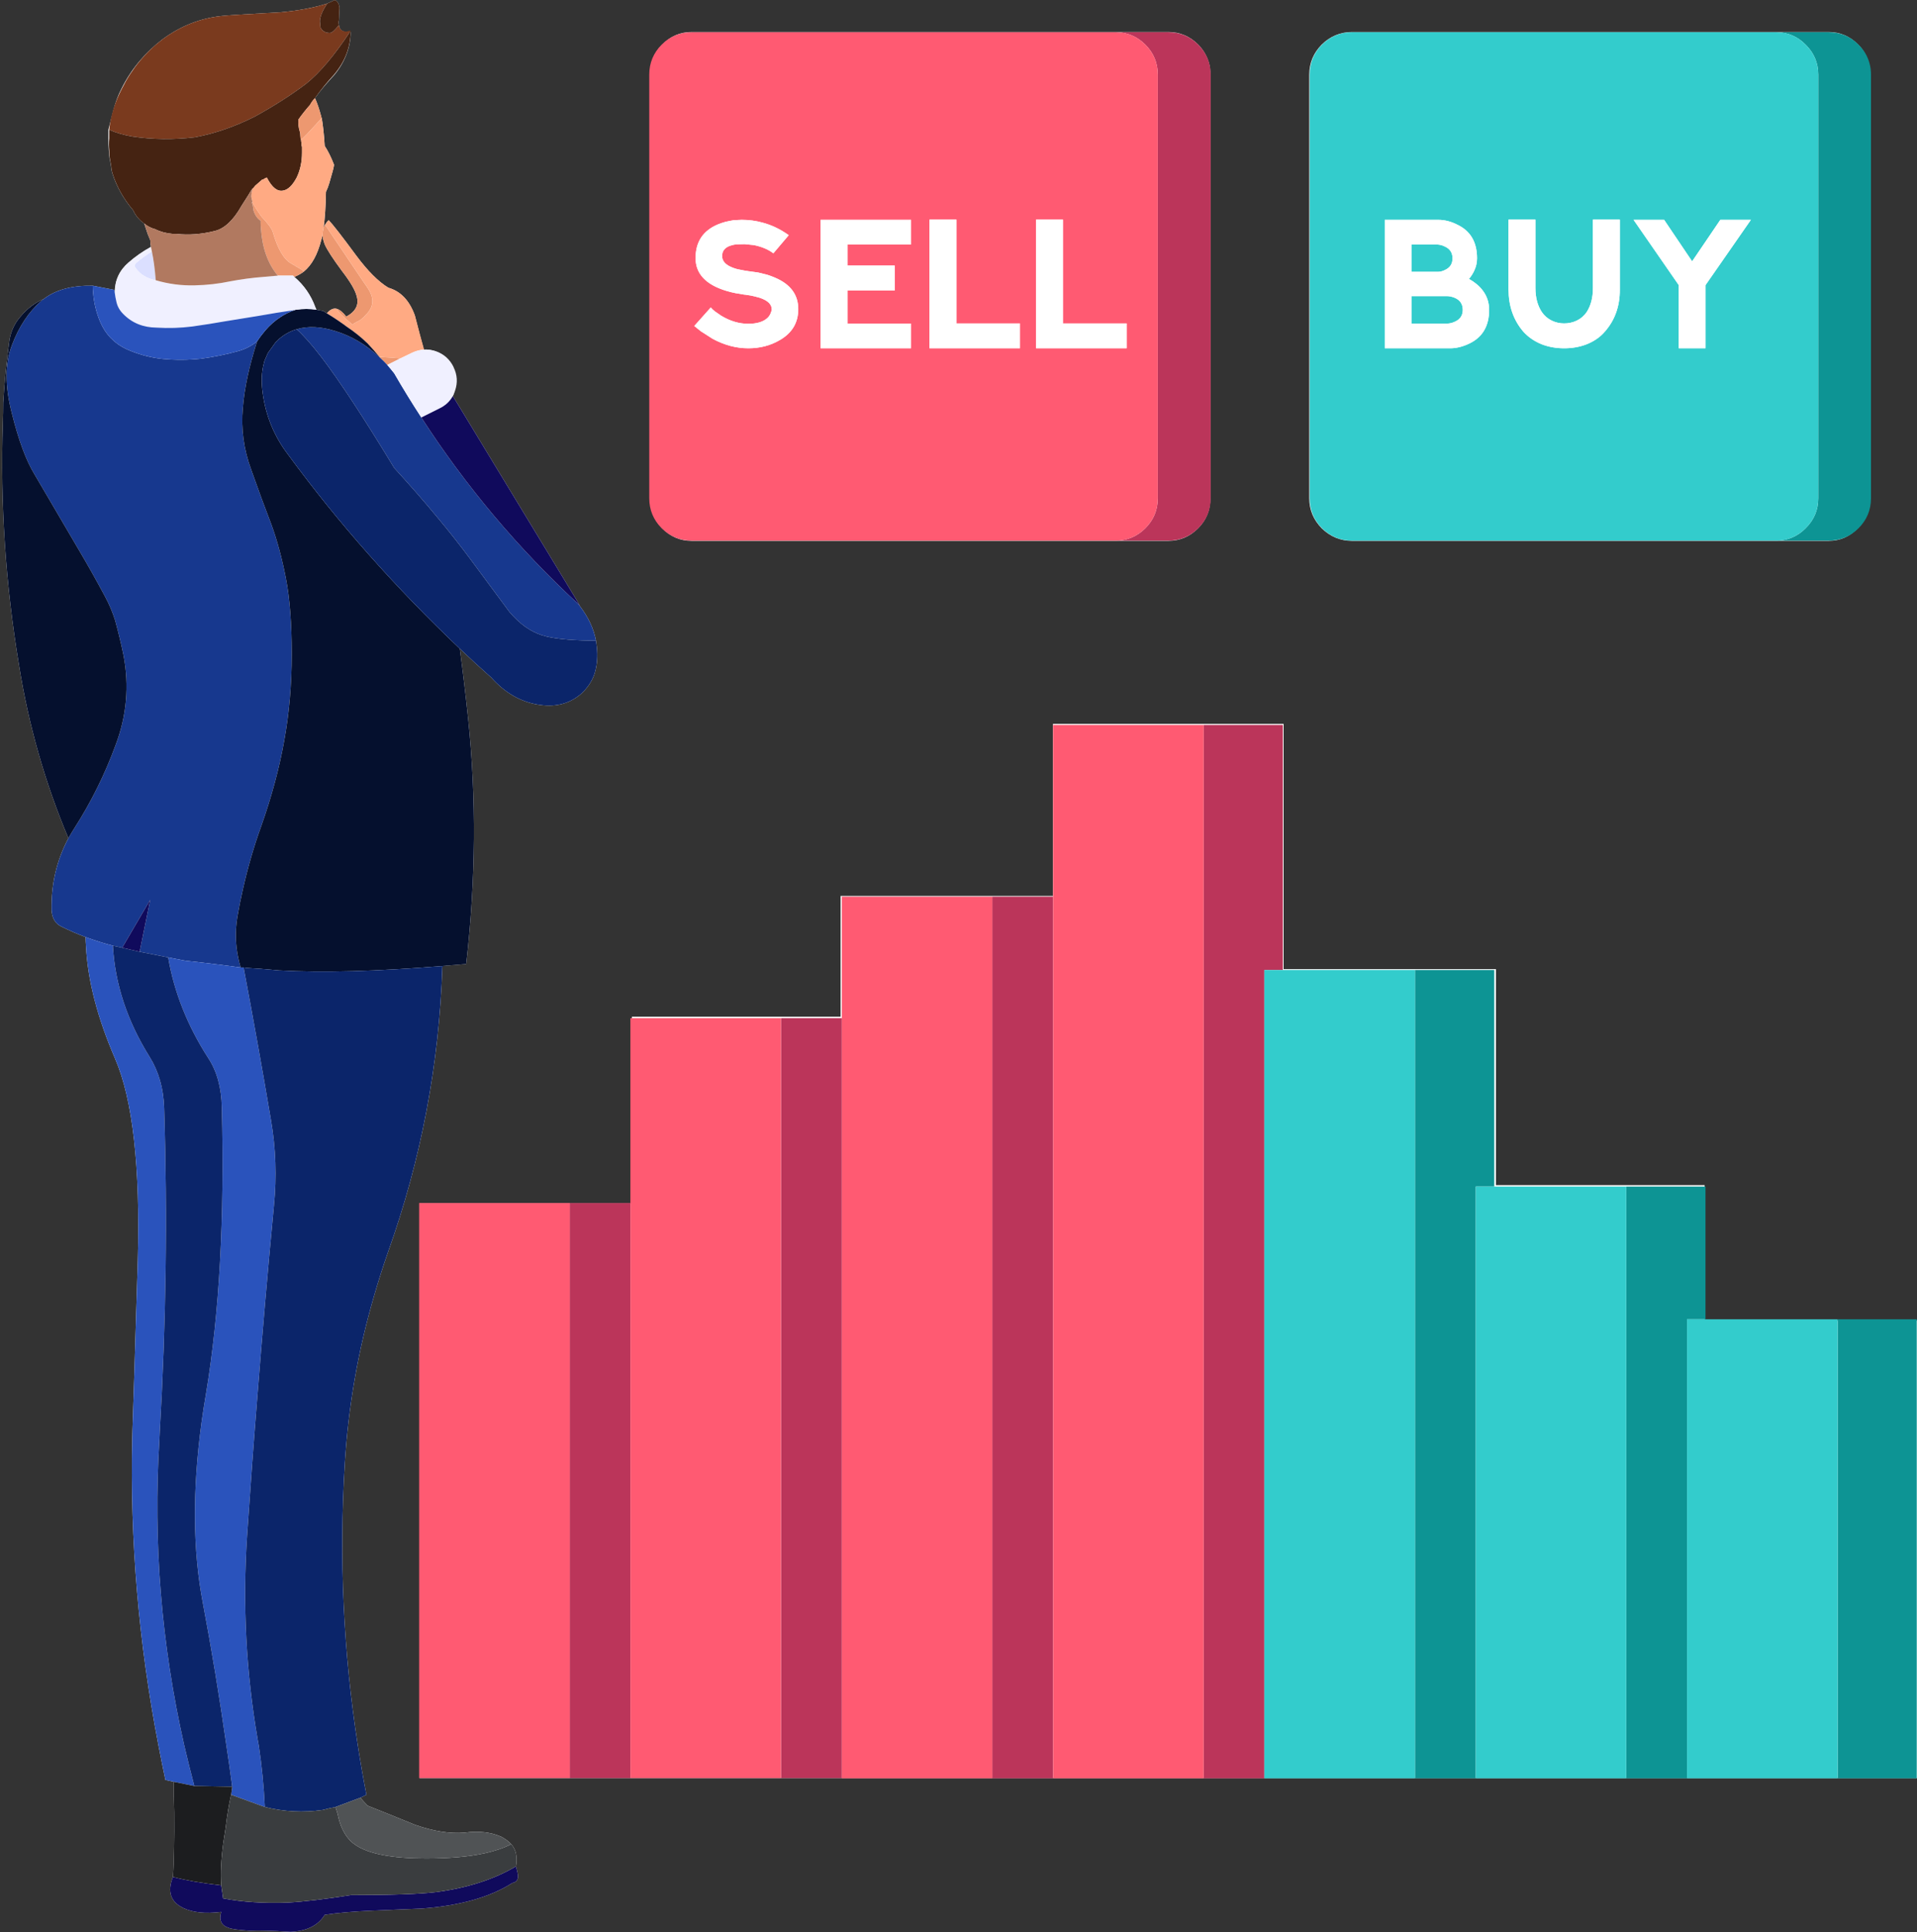 <?xml version="1.0" encoding="UTF-8"?><svg xmlns="http://www.w3.org/2000/svg" xmlns:xlink="http://www.w3.org/1999/xlink" height="527.8" preserveAspectRatio="xMidYMid meet" version="1.0" viewBox="-0.6 0.0 523.6 527.8" width="523.6" zoomAndPan="magnify"><rect x="-0.6" y="0.0" width="523.6" height="527.8" fill="#333333" stroke="none"/><defs><clipPath id="a"><path d="M 0 0 L 163 0 L 163 527.75 L 0 527.75 Z M 0 0"/></clipPath><clipPath id="b"><path d="M 32 108 L 158 108 L 158 527.75 L 32 527.75 Z M 32 108"/></clipPath></defs><g><g><path d="M 188.332 147.75 L 318.484 147.75 C 321.684 147.75 324.375 146.594 326.641 144.324 C 328.906 142.059 330 139.301 330 136.102 L 330 20.398 C 330 19.301 329.906 18.266 329.641 17.301 C 329.109 15.398 328.129 13.676 326.664 12.176 C 324.395 9.91 321.684 8.75 318.484 8.75 L 188.332 8.75 C 185.133 8.75 182.531 9.91 180.266 12.176 C 178 14.441 177 17.199 177 20.398 L 177 136.102 C 177 139.301 178 142.059 180.266 144.324 C 182.531 146.594 185.133 147.75 188.332 147.75" fill="#fff"/></g><g><path d="M 501.332 360.75 L 465 360.75 L 465 323.75 L 408 323.75 L 408 264.75 L 350 264.75 L 350 197.75 L 287 197.75 L 287 244.75 L 229 244.75 L 229 277.75 L 172 277.75 L 172 328.75 L 114 328.75 L 114 485.75 L 523 485.75 L 523 360.75 L 501.332 360.75" fill="#fff"/></g><g><path d="M 368.684 147.75 L 498.832 147.75 C 502.031 147.75 504.551 146.594 506.816 144.324 C 509.082 142.059 510 139.301 510 136.102 L 510 20.398 C 510 19.301 510.082 18.266 509.816 17.301 C 509.316 15.398 508.426 13.676 506.926 12.176 C 504.656 9.91 502.031 8.75 498.832 8.75 L 368.684 8.75 C 365.516 8.75 362.715 9.91 360.414 12.176 C 358.184 14.441 357 17.199 357 20.398 L 357 136.102 C 357 139.301 358.184 142.059 360.414 144.324 C 362.715 146.594 365.516 147.75 368.684 147.75" fill="#fff"/></g><g clip-path="url(#a)"><path d="M 87.484 64.449 C 87.516 64.324 87.531 64.219 87.531 64.125 C 87.535 64.98 87.734 65.891 88.133 66.852 C 88.766 68.281 90.316 70.668 92.781 74 C 95.117 77.031 96.465 79.352 96.832 80.949 C 97.5 83.25 96.551 85.102 93.984 86.5 C 93.016 85.266 92.133 84.551 91.332 84.352 C 90.434 84.148 89.551 84.566 88.684 85.602 C 88.348 85.367 88.016 85.148 87.684 84.949 C 87.051 84.816 86.434 84.699 85.832 84.602 C 85.734 84.398 85.633 84.184 85.531 83.949 C 84.332 80.648 82.418 77.883 79.781 75.648 C 80.781 75.25 81.668 74.75 82.434 74.148 C 84.566 72.383 86.133 69.531 87.133 65.602 C 87.234 65.301 87.348 64.918 87.484 64.449 Z M 140.484 508.25 C 140.551 506.449 140.066 504.969 139.031 503.801 C 138.367 503.066 137.484 502.398 136.383 501.801 C 133.484 500.5 130.117 500.117 126.281 500.648 C 122.281 500.984 117.766 500.266 112.734 498.5 C 107.031 496.168 102.734 494.434 99.832 493.301 C 99.066 492.535 98.398 491.801 97.832 491.102 L 99.484 490.301 C 98.617 485.832 97.832 481.352 97.133 476.852 C 93.168 451.285 91.984 425.566 93.582 399.699 C 94.551 384.168 97.199 368.984 101.531 354.148 C 102.699 350.082 103.984 346.051 105.383 342.051 C 114.418 316.785 119.367 290.734 120.234 263.898 C 122.367 263.734 124.531 263.551 126.734 263.352 C 129.367 240.316 129.531 217.883 127.234 196.051 C 126.531 189.418 125.781 183.133 124.984 177.199 C 127.781 179.867 130.648 182.5 133.582 185.102 C 137.215 189.168 141.398 191.617 146.133 192.449 C 150.766 193.285 154.684 192.383 157.883 189.75 C 159.582 188.285 160.832 186.535 161.633 184.5 C 162.266 182.734 162.566 180.766 162.531 178.602 C 162.5 177.398 162.383 176.199 162.184 175 C 161.551 171.734 160.102 168.617 157.832 165.648 C 157.465 164.918 157.066 164.199 156.633 163.5 L 123.883 109.5 C 123.617 109.031 123.352 108.602 123.082 108.199 C 123.316 107.766 123.375 107.281 123.543 106.75 C 124.309 104.551 124 102.398 123 100.301 L 123 100.25 C 122 98.148 120.492 96.719 118.293 95.949 C 117.191 95.586 116.195 95.434 115.16 95.5 C 114.527 93.301 113.73 90.199 112.699 86.199 C 111.23 82.102 108.832 79.566 105.465 78.602 C 102.766 76.969 99.855 74.051 96.723 69.852 C 92.789 64.516 90.277 61.281 89.18 60.148 C 88.777 60.516 88.449 60.934 88.18 61.398 C 88.016 61.699 87.883 62 87.781 62.301 C 88.148 59.633 88.367 56.336 88.434 52.398 C 88.797 51.633 89.098 50.852 89.332 50.051 C 90.199 47.148 90.633 45.469 90.633 45 C 89.867 43 89.016 41.281 88.082 39.852 C 87.918 37.016 87.648 34.484 87.281 32.25 C 87.184 32.086 87.133 31.934 87.133 31.801 C 86.598 29.801 86.031 28.133 85.434 26.801 C 86.934 24.668 88.668 22.711 90.633 20.574 C 93.668 16.977 95.184 12.75 95.184 8.75 L 94.984 8.75 C 94.582 8.75 94.199 8.727 93.832 8.824 C 93.598 8.727 93.418 8.586 93.281 8.586 C 92.516 8.387 92.082 7.777 91.984 6.844 C 91.848 6.445 91.848 5.988 91.984 5.523 C 92.082 3.621 92.133 2.492 92.133 2.16 C 92.031 1.027 91.598 0.305 90.832 0.004 C 90.234 0.305 89.551 0.621 88.781 0.953 C 85.316 2.086 81.082 2.887 76.082 3.352 C 66.348 3.887 61.031 4.219 60.133 4.352 C 54.266 4.918 48.832 7.035 43.832 10.699 C 39.098 14.301 35.281 18.781 32.617 24.148 C 30.648 27.918 30 31.684 29 35.449 C 29 36.281 29 37.066 29 37.801 C 29 38.934 29.016 40 29.117 41 C 29.117 41.668 29.223 42.398 29.324 43.199 C 29.457 43.867 29.621 44.633 29.754 45.5 C 29.785 46.168 29.934 46.852 30.168 47.551 C 31.301 51.086 33.176 54.383 35.777 57.449 C 36.41 58.883 37.414 60.086 38.781 61.051 C 39.078 61.949 39.398 62.898 39.73 63.898 C 39.965 64.5 40.199 65.066 40.434 65.602 C 40.434 66.301 40.5 66.918 40.633 67.449 C 38.434 68.648 36.398 70.066 34.531 71.699 C 32.031 73.836 30.766 76.566 30.734 79.898 C 30.699 79.668 30.664 79.434 30.633 79.199 L 24.734 78.051 C 19.098 77.949 14.648 79.148 11.383 81.648 C 8.949 82.684 6.816 84.301 4.984 86.5 C 3.215 88.531 2.184 90.918 1.883 93.648 C 1.148 99.086 0.617 104.531 0.281 110 C 0.281 111.832 0.25 113.668 0.184 115.5 C -0.551 137.602 0.918 159.648 4.582 181.648 C 7.184 198.016 11.684 213.801 18.082 229 C 14.883 235 13.348 241.551 13.484 248.648 C 13.617 250.785 14.465 252.25 16.031 253.051 C 18.234 254.148 20.484 255.133 22.781 256 C 22.781 256.801 22.816 257.617 22.883 258.449 C 23.348 267.785 26 278.035 30.832 289.199 C 35.664 300.398 37.734 318.766 37.031 344.301 C 36.266 369.801 35.781 385.234 35.582 390.602 C 35.551 391.301 35.531 392 35.531 392.699 C 34.867 420.699 37.25 448.75 42.684 476.852 C 43.281 479.984 43.914 483.117 44.582 486.25 L 46.832 486.75 C 46.832 489.219 46.883 492.016 46.984 495.148 C 47.016 498.816 47 502.082 46.934 504.949 C 46.898 507.984 46.801 510.582 46.633 512.75 C 45.031 516.75 45.984 519.582 49.484 521.25 C 52.051 522.484 55.5 522.832 59.832 522.301 C 59.164 524.535 59.832 525.984 61.832 526.648 C 62.598 526.984 64.551 527.25 67.684 527.449 C 69.918 527.316 73.598 527.418 78.734 527.75 C 83.199 527.551 86.316 526 88.082 523.102 C 91.449 522.566 95.816 522.184 101.184 521.949 C 104.051 521.816 108.465 521.633 114.434 521.398 C 124.934 520.633 133.234 518.301 139.332 514.398 C 140.367 514.199 140.883 513.582 140.883 512.551 C 140.883 512.082 140.699 511.184 140.332 509.852 C 140.434 509.285 140.484 508.75 140.484 508.25" fill="#fff"/></g><g><path d="M 41.934 76.551 C 39.566 76.117 37.734 75 36.434 73.199 C 36.066 72.668 36.148 72.184 36.684 71.75 C 38.016 70.617 39.414 69.602 40.883 68.699 C 41.348 70.867 41.699 73.484 41.934 76.551" fill="#dbdfff" fill-rule="evenodd"/></g><g><path d="M 155.031 485.75 L 155.031 328.648 L 171.582 328.648 L 171.582 485.75 Z M 229.332 485.75 L 212.734 485.75 L 212.734 278.148 L 229.332 278.148 Z M 328.184 485.801 L 328.184 198.051 L 349.781 198.051 L 349.781 265 L 344.734 265 L 344.734 485.801 Z M 270.434 244.949 L 287.031 244.949 L 287.031 485.801 L 270.434 485.801 Z M 304.332 147.699 C 307.398 147.633 310.031 146.5 312.234 144.301 C 314.5 142.035 315.633 139.301 315.633 136.102 L 315.633 20.398 C 315.633 17.199 314.5 14.469 312.234 12.199 C 310.031 10 307.398 8.867 304.332 8.801 L 318.484 8.801 C 321.684 8.801 324.418 9.934 326.684 12.199 C 328.148 13.699 329.148 15.398 329.684 17.301 C 329.949 18.266 330.082 19.301 330.082 20.398 L 330.082 136.102 C 330.082 139.301 328.949 142.035 326.684 144.301 C 324.418 146.566 321.684 147.699 318.484 147.699 L 304.332 147.699" fill="#bb355a" fill-rule="evenodd"/></g><g><path d="M 260.633 88.352 L 260.633 60 L 253.281 60 L 253.281 95.148 L 277.984 95.148 L 277.984 88.352 Z M 199.832 60.148 C 199.031 60.281 198.266 60.434 197.531 60.602 C 196.832 60.801 196.148 61.031 195.484 61.301 C 191.418 63 189.383 66.066 189.383 70.5 C 189.383 74.234 191.516 76.984 195.781 78.75 C 197.148 79.316 198.684 79.766 200.383 80.102 L 202.781 80.5 C 202.852 80.5 202.898 80.5 202.934 80.5 C 203.102 80.531 203.316 80.566 203.582 80.602 L 204.531 80.75 C 205.434 80.949 206.234 81.148 206.934 81.352 C 209.102 82.086 210.184 83.133 210.184 84.5 L 210.184 84.699 L 210.133 84.898 L 209.934 85.449 C 209.766 85.949 209.484 86.398 209.082 86.801 C 207.949 87.898 206.184 88.449 203.781 88.449 C 201.281 88.449 198.816 87.719 196.383 86.25 L 194.781 85.148 C 194.281 84.781 193.867 84.398 193.531 84 L 189.031 89.051 L 190.832 90.5 L 194.031 92.551 C 197.234 94.281 200.484 95.148 203.781 95.148 C 207.016 95.148 209.918 94.383 212.484 92.852 C 215.781 90.918 217.434 88.117 217.434 84.449 C 217.434 80.516 215.316 77.648 211.082 75.852 C 210.383 75.551 209.668 75.281 208.934 75.051 C 208.168 74.852 207.352 74.648 206.484 74.449 L 203.984 74.102 C 203.918 74.102 203.867 74.102 203.832 74.102 C 203.668 74.031 203.449 74 203.184 74 L 200.883 73.551 C 200.484 73.449 200.102 73.336 199.734 73.199 C 197.668 72.469 196.633 71.383 196.633 69.949 C 196.633 68.648 197.301 67.734 198.633 67.199 C 199.168 67 199.766 66.852 200.434 66.75 L 202.781 66.699 L 205.281 66.949 C 207.449 67.383 209.234 68.133 210.633 69.199 L 214.832 64.25 C 212.566 62.617 210.168 61.469 207.633 60.801 C 205.832 60.301 203.949 60.051 201.984 60.051 Z M 230.883 66.801 L 248.234 66.801 L 248.234 60.051 L 223.531 60.051 L 223.531 95.148 L 248.234 95.148 L 248.234 88.398 L 230.883 88.398 L 230.883 79.352 L 243.781 79.352 L 243.781 72.551 L 230.883 72.551 Z M 155.031 328.648 L 155.031 485.75 L 113.883 485.75 L 113.883 328.648 Z M 171.582 485.75 L 171.582 278.148 L 212.734 278.148 L 212.734 485.75 Z M 270.434 485.801 L 229.332 485.801 L 229.332 244.949 L 270.434 244.949 Z M 328.184 485.801 L 287.031 485.801 L 287.031 198.051 L 328.184 198.051 Z M 282.383 60 L 282.383 95.148 L 307.133 95.148 L 307.133 88.352 L 289.734 88.352 L 289.734 60 Z M 304.332 8.801 C 307.398 8.867 310.031 10 312.234 12.199 C 314.5 14.469 315.633 17.199 315.633 20.398 L 315.633 136.102 C 315.633 139.301 314.5 142.035 312.234 144.301 C 310.031 146.5 307.398 147.633 304.332 147.699 L 188.332 147.699 C 185.133 147.699 182.398 146.566 180.133 144.301 C 177.867 142.035 176.734 139.301 176.734 136.102 L 176.734 20.398 C 176.734 17.199 177.867 14.469 180.133 12.199 C 182.398 9.934 185.133 8.801 188.332 8.801 L 304.332 8.801" fill="#ff5a72" fill-rule="evenodd"/></g><g><path d="M 385.883 485.801 L 385.883 265 L 407.531 265 L 407.531 324.148 L 402.484 324.148 L 402.484 485.801 Z M 501.332 485.801 L 501.332 360.398 L 522.934 360.398 L 522.934 485.801 Z M 460.184 485.801 L 443.582 485.801 L 443.582 324.148 L 465.234 324.148 L 465.234 360.398 L 460.184 360.398 Z M 484.734 147.699 C 487.801 147.633 490.418 146.5 492.582 144.301 C 494.883 142.035 496.031 139.301 496.031 136.102 L 496.031 20.398 C 496.031 17.199 494.883 14.469 492.582 12.199 C 490.418 10 487.801 8.867 484.734 8.801 L 498.832 8.801 C 502.031 8.801 504.766 9.934 507.031 12.199 C 508.531 13.699 509.531 15.398 510.031 17.301 C 510.301 18.266 510.434 19.301 510.434 20.398 L 510.434 136.102 C 510.434 139.301 509.301 142.035 507.031 144.301 C 504.766 146.566 502.031 147.699 498.832 147.699 L 484.734 147.699" fill="#0d9494" fill-rule="evenodd"/></g><g><path d="M 501.332 360.398 L 501.332 485.801 L 460.184 485.801 L 460.184 360.398 Z M 385.883 485.801 L 344.734 485.801 L 344.734 265 L 385.883 265 Z M 407.531 324.148 L 443.582 324.148 L 443.582 485.801 L 402.484 485.801 L 402.484 324.148 Z M 434.484 60 L 434.484 78.699 C 434.484 81.301 433.918 83.484 432.781 85.25 C 432.082 86.281 431.168 87.066 430.031 87.602 C 428.965 88.102 427.832 88.352 426.633 88.352 C 425.434 88.352 424.316 88.102 423.281 87.602 C 422.148 87.066 421.234 86.281 420.531 85.25 C 419.367 83.484 418.781 81.301 418.781 78.699 L 418.781 60 L 411.434 60 L 411.434 79.051 C 411.434 83.586 412.766 87.418 415.434 90.551 C 416.766 92.051 418.449 93.219 420.484 94.051 C 422.383 94.781 424.434 95.148 426.633 95.148 C 428.832 95.148 430.883 94.781 432.781 94.051 C 434.852 93.219 436.516 92.051 437.781 90.551 C 440.516 87.418 441.867 83.586 441.832 79.051 L 441.832 60 Z M 396.734 81.352 C 398.199 81.984 398.934 83.086 398.934 84.648 C 398.934 86.184 398.199 87.266 396.734 87.898 C 396.031 88.234 395.301 88.398 394.531 88.398 L 384.934 88.398 L 384.934 80.898 L 394.582 80.898 C 395.281 80.898 396 81.051 396.734 81.352 Z M 392.184 60.051 L 377.633 60.051 L 377.633 95.148 L 395.484 95.148 C 397.215 95.148 399 94.699 400.832 93.801 C 404.367 92.066 406.133 89.016 406.133 84.648 C 406.133 82.648 405.551 80.883 404.383 79.352 C 403.484 78.148 402.234 77.102 400.633 76.199 C 401.266 75.434 401.766 74.633 402.133 73.801 C 402.602 72.766 402.832 71.684 402.832 70.551 C 402.832 66.148 401.051 63.102 397.484 61.398 C 395.75 60.5 393.984 60.051 392.184 60.051 Z M 391.734 66.801 C 392.531 66.801 393.266 66.969 393.934 67.301 C 395.398 67.934 396.133 69.016 396.133 70.551 C 396.133 71.852 395.633 72.816 394.633 73.449 C 394.266 73.684 393.852 73.883 393.383 74.051 C 392.984 74.184 392.617 74.25 392.281 74.25 L 384.934 74.25 L 384.934 66.801 Z M 469.281 60.051 L 461.582 71.398 L 453.934 60.051 L 445.582 60.051 L 457.934 77.898 L 457.934 95.148 L 465.234 95.148 L 465.234 77.898 L 477.633 60.051 Z M 484.734 147.699 L 368.684 147.699 C 365.516 147.699 362.781 146.566 360.484 144.301 C 358.25 142.035 357.133 139.301 357.133 136.102 L 357.133 20.398 C 357.133 17.199 358.25 14.469 360.484 12.199 C 362.781 9.934 365.516 8.801 368.684 8.801 L 484.734 8.801 C 487.801 8.867 490.418 10 492.582 12.199 C 494.883 14.469 496.031 17.199 496.031 20.398 L 496.031 136.102 C 496.031 139.301 494.883 142.035 492.582 144.301 C 490.418 146.5 487.801 147.633 484.734 147.699" fill="#3cc" fill-rule="evenodd"/></g><g><path d="M 88.781 0.949 C 87.449 2.949 86.781 4.586 86.781 5.852 C 86.781 5.949 86.832 6.5 86.934 7.5 C 87.434 8.5 88.281 9 89.484 9 C 90.051 9 90.883 8.266 91.984 6.801 C 92.082 7.734 92.516 8.301 93.281 8.5 C 93.418 8.5 93.598 8.551 93.832 8.648 C 94.199 8.551 94.582 8.469 94.984 8.398 L 95.184 8.398 C 90.816 15.066 86.75 19.898 82.984 22.898 C 79.016 25.898 74.383 28.867 69.082 31.801 C 63.617 34.566 58.133 36.469 52.633 37.5 C 46.801 38.199 41.117 38.133 35.582 37.301 C 33.215 36.898 31.098 36.281 29.234 35.449 C 29.598 31.684 30.766 27.918 32.734 24.148 C 35.398 18.781 39.098 14.301 43.832 10.699 C 48.832 7.031 54.266 4.918 60.133 4.352 C 61.031 4.219 66.348 3.883 76.082 3.352 C 81.082 2.883 85.316 2.086 88.781 0.949" fill="#7a3a1e" fill-rule="evenodd"/></g><g><path d="M 91.984 6.801 C 90.883 8.266 90.051 9 89.484 9 C 88.281 9 87.434 8.5 86.934 7.5 C 86.832 6.5 86.781 5.949 86.781 5.852 C 86.781 4.586 87.449 2.949 88.781 0.949 C 89.551 0.617 90.234 0.301 90.832 0 C 91.598 0.301 92.031 1.016 92.133 2.148 C 92.133 2.484 92.082 3.602 91.984 5.5 C 91.848 5.969 91.848 6.398 91.984 6.801 Z M 95.184 8.398 C 95.184 12.801 93.668 16.801 90.633 20.398 C 88.668 22.531 86.934 24.668 85.434 26.801 C 84.898 27.336 84.449 27.949 84.082 28.648 C 82.984 29.883 81.934 31.199 80.934 32.602 C 80.801 33.633 80.918 34.75 81.281 35.949 C 81.383 36.316 81.434 36.699 81.434 37.102 C 81.434 37.566 81.5 37.934 81.633 38.199 C 81.633 38.434 81.668 38.699 81.734 39 C 81.734 39.102 81.734 39.219 81.734 39.352 C 81.734 39.586 81.781 39.852 81.883 40.148 L 81.883 41.699 C 81.883 44.234 81.398 46.5 80.434 48.5 C 79.301 50.633 78.082 51.816 76.781 52.051 C 75.184 52.418 73.684 51.234 72.281 48.5 C 71.918 48.633 71.566 48.816 71.234 49.051 L 71.031 49.051 L 69.082 50.75 C 68.848 51.086 68.617 51.352 68.383 51.551 L 68.184 51.699 C 67.781 52.434 66.848 53.934 65.383 56.199 C 63.148 60.168 60.699 62.469 58.031 63.102 C 54.434 64 50.965 64.266 47.633 63.898 C 47.266 63.898 46.934 63.898 46.633 63.898 C 44.766 63.734 43.148 63.301 41.781 62.602 C 40.648 62.301 39.648 61.781 38.781 61.051 C 37.414 60.086 36.414 58.883 35.781 57.449 C 33.184 54.383 31.316 51.086 30.184 47.551 C 29.949 46.852 29.816 46.168 29.781 45.5 C 29.648 44.633 29.516 43.867 29.383 43.199 C 29.281 42.398 29.234 41.668 29.234 41 C 29.133 40 29.133 38.934 29.234 37.801 C 29.234 37.066 29.234 36.281 29.234 35.449 C 31.098 36.281 33.215 36.898 35.582 37.301 C 41.117 38.133 46.801 38.199 52.633 37.5 C 58.133 36.469 63.617 34.566 69.082 31.801 C 74.383 28.867 79.016 25.898 82.984 22.898 C 86.75 19.898 90.816 15.066 95.184 8.398" fill="#452312" fill-rule="evenodd"/></g><g><path d="M 82.434 74.148 C 81.668 74.75 80.781 75.25 79.781 75.648 L 79.434 75.301 L 75.281 75.301 C 72.582 72.066 71.051 67.836 70.684 62.602 C 70.617 61.836 70.582 61.066 70.582 60.301 C 69.648 59.699 68.984 58.699 68.582 57.301 L 68.582 56.898 L 68.383 55.949 C 68.25 55.621 68.184 55.34 68.184 55.102 C 68.188 55.199 68.254 55.25 68.383 55.25 C 68.75 56.117 69.566 57.434 70.832 59.199 C 72.566 61.031 73.582 62.398 73.883 63.301 C 75.215 67.934 76.883 70.816 78.883 71.949 C 81.016 73.184 82.199 73.918 82.434 74.148 Z M 108.781 97.898 L 105.184 99.699 C 104.516 98.969 103.832 98.281 103.133 97.648 C 103.102 97.617 103.066 97.566 103.031 97.5 C 105.031 97.602 106.949 97.734 108.781 97.898 Z M 88.184 61.398 C 94.082 70.199 97.965 75.969 99.832 78.699 C 101.699 81.434 101.516 83.883 99.281 86.051 C 98.383 87.051 97.617 87.648 96.984 87.852 C 96.316 88.184 95.883 88.469 95.684 88.699 C 93.051 86.469 91.598 85.016 91.332 84.352 C 92.133 84.551 93.016 85.266 93.984 86.5 C 96.551 85.102 97.5 83.25 96.832 80.949 C 96.465 79.352 95.117 77.031 92.781 74 C 90.316 70.668 88.766 68.281 88.133 66.852 C 87.734 65.891 87.535 64.98 87.531 64.125 L 87.531 64.102 C 87.531 63.469 87.617 62.867 87.781 62.301 C 87.883 62 88.016 61.699 88.184 61.398 Z M 81.633 38.199 C 81.5 37.934 81.434 37.566 81.434 37.102 C 81.434 36.699 81.383 36.316 81.281 35.949 C 80.918 34.75 80.801 33.633 80.934 32.602 C 81.934 31.199 82.984 29.883 84.082 28.648 C 84.449 27.949 84.898 27.336 85.434 26.801 C 86.031 28.133 86.598 29.801 87.133 31.801 C 87.133 31.934 87.184 32.086 87.281 32.25 C 86.648 32.949 85.918 33.75 85.082 34.648 C 83.781 36.117 82.633 37.301 81.633 38.199" fill="#ed9870" fill-rule="evenodd"/></g><g><path d="M 108.781 97.898 C 106.949 97.734 105.031 97.602 103.031 97.5 C 102 96.234 100.918 95 99.781 93.801 C 98.051 92.133 96.184 90.633 94.184 89.301 C 92.484 88.031 90.648 86.801 88.684 85.602 C 89.551 84.566 90.434 84.148 91.332 84.352 C 91.598 85.016 93.051 86.469 95.684 88.699 C 95.883 88.469 96.316 88.184 96.984 87.852 C 97.617 87.648 98.383 87.051 99.281 86.051 C 101.516 83.883 101.699 81.434 99.832 78.699 C 97.965 75.969 94.082 70.199 88.184 61.398 C 88.449 60.934 88.781 60.516 89.184 60.148 C 90.281 61.281 92.801 64.516 96.734 69.852 C 99.867 74.051 102.781 76.969 105.484 78.602 C 108.852 79.566 111.266 82.102 112.734 86.199 C 113.766 90.199 114.602 93.301 115.234 95.5 C 114.133 95.566 113.051 95.852 111.984 96.352 Z M 87.781 62.301 C 87.617 62.867 87.531 63.469 87.531 64.102 L 87.531 64.125 C 87.531 64.219 87.516 64.324 87.484 64.449 C 87.348 64.918 87.234 65.301 87.133 65.602 C 86.133 69.531 84.566 72.383 82.434 74.148 C 82.199 73.918 81.016 73.184 78.883 71.949 C 76.883 70.816 75.215 67.934 73.883 63.301 C 73.582 62.398 72.566 61.031 70.832 59.199 C 69.566 57.434 68.75 56.117 68.383 55.25 C 68.148 54.352 68.031 53.852 68.031 53.75 C 68.031 53.117 68.148 52.383 68.383 51.551 C 68.617 51.352 68.848 51.086 69.082 50.75 L 71.031 49.051 L 71.234 49.051 C 71.566 48.816 71.918 48.633 72.281 48.5 C 73.684 51.234 75.184 52.418 76.781 52.051 C 78.082 51.816 79.301 50.633 80.434 48.5 C 81.398 46.5 81.883 44.234 81.883 41.699 L 81.883 40.148 C 81.781 39.852 81.734 39.586 81.734 39.352 C 81.734 39.219 81.734 39.102 81.734 39 C 81.668 38.699 81.633 38.434 81.633 38.199 C 82.633 37.301 83.781 36.117 85.082 34.648 C 85.918 33.75 86.648 32.949 87.281 32.25 C 87.648 34.484 87.918 37.016 88.082 39.852 C 89.016 41.281 89.867 43 90.633 45 C 90.633 45.469 90.199 47.148 89.332 50.051 C 89.098 50.852 88.801 51.633 88.434 52.398 C 88.367 56.336 88.148 59.633 87.781 62.301" fill="#ffaa83" fill-rule="evenodd"/></g><g><path d="M 30.234 258.352 C 27.699 257.684 25.215 256.898 22.781 256 C 20.484 255.133 18.234 254.148 16.031 253.051 C 14.465 252.25 13.617 250.785 13.484 248.648 C 13.348 241.551 14.883 235 18.082 229 C 18.617 228.035 19.184 227.082 19.781 226.148 C 24.316 219.051 28.031 211.551 30.934 203.648 C 34 195.582 34.734 187.367 33.133 179 C 32.465 175.766 31.699 172.582 30.832 169.449 C 30.133 167.219 29.215 165.051 28.082 162.949 C 25.715 158.516 23.266 154.168 20.734 149.898 C 16.734 143.102 12.766 136.332 8.832 129.602 C 6.531 125.832 4.465 120.266 2.633 112.898 C 0.734 105.531 0.734 99.352 2.633 94.352 C 4.566 89.219 7.25 85.168 10.684 82.199 C 10.883 82 11.117 81.816 11.383 81.648 C 14.648 79.148 19.098 77.949 24.734 78.051 C 24.734 78.648 24.766 79.25 24.832 79.852 C 25.031 82.617 25.664 85.281 26.734 87.852 C 28.199 91.316 30.617 93.836 33.984 95.398 C 37.117 96.801 40.398 97.684 43.832 98.051 C 47.301 98.383 50.766 98.367 54.234 98 C 57.734 97.531 61.164 96.836 64.531 95.898 C 66.434 95.367 68.133 94.484 69.633 93.25 C 67.465 99.984 66.164 106.031 65.734 111.398 C 65.199 117.102 65.965 122.75 68.031 128.352 C 70.031 134.016 71.867 139 73.531 143.301 C 75.098 147.602 76.418 152.484 77.484 157.949 C 78.551 163.449 79.082 170.352 79.082 178.648 C 79.082 186.949 78.398 194.852 77.031 202.352 C 75.699 209.816 73.617 217.566 70.781 225.602 C 68.75 231.234 67.066 237.035 65.734 243 C 65.164 245.469 64.664 247.969 64.234 250.5 C 64.066 251.535 63.949 252.551 63.883 253.551 C 63.648 257.082 64.066 260.668 65.133 264.301 C 60.133 263.602 55.082 262.984 49.984 262.449 C 48.414 262.148 46.867 261.852 45.332 261.551 C 42.734 261.051 40.133 260.531 37.531 260 L 40.434 245.801 L 32.781 258.898 C 31.949 258.734 31.098 258.551 30.234 258.352 Z M 162.184 175 C 161.617 175 161.082 175 160.582 175 C 154.582 174.898 150.215 174.418 147.484 173.551 C 144.281 172.551 141.301 170.418 138.531 167.148 C 134.668 161.949 131.148 157.199 127.984 152.898 C 125.117 149.035 122.066 145.168 118.832 141.301 C 115.133 136.832 111.215 132.352 107.082 127.852 C 98.75 114.117 92.098 104 87.133 97.5 C 84.5 94.102 82.266 91.586 80.434 89.949 C 83.5 89.016 87.031 89.184 91.031 90.449 C 95.465 91.816 99.5 94.219 103.133 97.648 C 103.832 98.281 104.516 98.969 105.184 99.699 C 105.816 100.434 106.449 101.199 107.082 102 C 109.449 106.102 111.918 110.117 114.484 114.051 C 126.582 132.785 140.867 149.766 157.332 165 C 157.5 165.199 157.668 165.418 157.832 165.648 C 160.102 168.617 161.551 171.734 162.184 175" fill="#17388e" fill-rule="evenodd"/></g><g><path d="M 11.383 81.648 C 11.117 81.816 10.883 82 10.684 82.199 C 7.25 85.168 4.566 89.219 2.633 94.352 C 0.734 99.352 0.734 105.531 2.633 112.898 C 4.465 120.266 6.531 125.832 8.832 129.602 C 12.766 136.332 16.734 143.102 20.734 149.898 C 23.266 154.168 25.715 158.516 28.082 162.949 C 29.215 165.051 30.133 167.219 30.832 169.449 C 31.699 172.582 32.465 175.766 33.133 179 C 34.734 187.367 34 195.582 30.934 203.648 C 28.031 211.551 24.316 219.051 19.781 226.148 C 19.184 227.082 18.617 228.035 18.082 229 C 11.684 213.801 7.184 198.016 4.582 181.648 C 0.918 159.648 -0.551 137.602 0.184 115.5 C 0.25 113.668 0.281 111.832 0.281 110 C 0.617 104.531 1.148 99.086 1.883 93.648 C 2.184 90.918 3.215 88.531 4.984 86.5 C 6.816 84.301 8.949 82.684 11.383 81.648 Z M 120.234 263.898 C 102.367 265.367 87.5 265.766 75.633 265.102 C 74.301 264.965 72.984 264.852 71.684 264.75 C 69.949 264.617 68.266 264.5 66.633 264.398 C 66.398 264.332 66.164 264.301 65.934 264.301 L 65.883 264.301 C 65.617 264.301 65.367 264.301 65.133 264.301 C 64.066 260.668 63.648 257.082 63.883 253.551 C 63.949 252.551 64.066 251.535 64.234 250.5 C 64.664 247.969 65.164 245.469 65.734 243 C 67.066 237.035 68.75 231.234 70.781 225.602 C 73.617 217.566 75.699 209.816 77.031 202.352 C 78.398 194.852 79.082 186.949 79.082 178.648 C 79.082 170.352 78.551 163.449 77.484 157.949 C 76.418 152.484 75.098 147.602 73.531 143.301 C 71.867 139 70.031 134.016 68.031 128.352 C 65.965 122.75 65.199 117.102 65.734 111.398 C 66.164 106.031 67.465 99.984 69.633 93.25 C 70.301 92.219 71.051 91.219 71.883 90.25 C 73.082 88.852 74.418 87.668 75.883 86.699 C 77.117 85.867 78.465 85.199 79.934 84.699 C 80.066 84.633 80.199 84.602 80.332 84.602 C 82.168 84.336 84 84.336 85.832 84.602 C 86.434 84.699 87.051 84.816 87.684 84.949 C 88.016 85.148 88.348 85.367 88.684 85.602 C 90.648 86.801 92.484 88.031 94.184 89.301 C 96.184 90.633 98.051 92.133 99.781 93.801 C 100.918 95 102 96.234 103.031 97.5 C 103.066 97.566 103.102 97.617 103.133 97.648 C 99.5 94.219 95.465 91.816 91.031 90.449 C 87.031 89.184 83.5 89.016 80.434 89.949 C 78.734 90.449 77.168 91.301 75.734 92.5 C 75.367 92.836 75.016 93.168 74.684 93.5 L 72.633 96.352 L 72.582 96.398 L 71.633 98.602 C 71.566 98.867 71.5 99.133 71.434 99.398 C 70.832 101.699 70.734 104.316 71.133 107.25 C 71.965 113.582 74.301 119.25 78.133 124.25 C 91.832 142.918 107.449 160.566 124.984 177.199 C 125.781 183.133 126.531 189.418 127.234 196.051 C 129.531 217.883 129.367 240.316 126.734 263.352 C 124.531 263.551 122.367 263.734 120.234 263.898" fill="#05102e" fill-rule="evenodd"/></g><g><path d="M 40.883 68.699 C 39.414 69.602 38.016 70.617 36.684 71.75 C 36.148 72.184 36.066 72.668 36.434 73.199 C 37.734 75 39.566 76.117 41.934 76.551 C 45.434 77.586 49 78.051 52.633 77.949 C 55.898 77.883 59.117 77.516 62.281 76.852 C 65.281 76.281 68.301 75.883 71.332 75.648 C 72.633 75.516 73.949 75.398 75.281 75.301 L 79.434 75.301 L 79.781 75.648 C 82.418 77.883 84.332 80.648 85.531 83.949 C 85.633 84.184 85.734 84.398 85.832 84.602 C 84 84.336 82.168 84.336 80.332 84.602 C 80.199 84.602 80.066 84.633 79.934 84.699 C 76.633 85.168 73.316 85.699 69.984 86.301 C 67.016 86.801 64.031 87.281 61.031 87.75 C 58.031 88.281 54.984 88.766 51.883 89.199 C 48.684 89.602 45.449 89.699 42.184 89.5 C 38.484 89.469 35.434 88.219 33.031 85.75 C 32.066 84.781 31.449 83.668 31.184 82.398 C 30.984 81.566 30.832 80.734 30.734 79.898 C 30.766 76.566 32.031 73.836 34.531 71.699 C 36.398 70.066 38.434 68.648 40.633 67.449 Z M 105.184 99.699 L 108.781 97.898 L 111.984 96.352 C 113.051 95.852 114.133 95.566 115.234 95.5 C 116.266 95.434 117.332 95.586 118.434 95.949 C 120.633 96.719 122.25 98.148 123.281 100.25 L 123.281 100.301 C 124.316 102.398 124.449 104.551 123.684 106.75 C 123.516 107.281 123.316 107.766 123.082 108.199 C 122.25 109.699 121.016 110.832 119.383 111.602 L 114.484 114.051 C 111.918 110.117 109.449 106.102 107.082 102 C 106.449 101.199 105.816 100.434 105.184 99.699" fill="#f0f0ff" fill-rule="evenodd"/></g><g><path d="M 79.934 84.699 C 78.465 85.199 77.117 85.867 75.883 86.699 C 74.418 87.668 73.082 88.852 71.883 90.25 C 71.051 91.219 70.301 92.219 69.633 93.25 C 68.133 94.484 66.434 95.367 64.531 95.898 C 61.164 96.836 57.734 97.531 54.234 98 C 50.766 98.367 47.301 98.383 43.832 98.051 C 40.398 97.684 37.117 96.801 33.984 95.398 C 30.617 93.836 28.199 91.316 26.734 87.852 C 25.664 85.281 25.031 82.617 24.832 79.852 C 24.766 79.25 24.734 78.648 24.734 78.051 L 30.633 79.199 C 30.664 79.434 30.699 79.668 30.734 79.898 C 30.832 80.734 30.984 81.566 31.184 82.398 C 31.449 83.668 32.066 84.781 33.031 85.75 C 35.434 88.219 38.484 89.469 42.184 89.5 C 45.449 89.699 48.684 89.602 51.883 89.199 C 54.984 88.766 58.031 88.281 61.031 87.75 C 64.031 87.281 67.016 86.801 69.984 86.301 C 73.316 85.699 76.633 85.168 79.934 84.699 Z M 62.531 490.301 L 62.832 488.102 C 62.332 484.332 61.801 480.582 61.234 476.852 C 59.332 463.516 57.184 450.5 54.781 437.801 C 52.051 423.5 51.934 407.117 54.434 388.648 C 54.801 386.016 55.215 383.332 55.684 380.602 C 59.316 358.801 60.75 332.785 59.984 302.551 C 59.883 297.148 58.648 292.648 56.281 289.051 C 50.617 280.25 46.965 271.082 45.332 261.551 C 46.867 261.852 48.414 262.148 49.984 262.449 C 55.082 262.984 60.133 263.602 65.133 264.301 C 65.367 264.301 65.617 264.301 65.883 264.301 L 65.934 264.301 C 68.566 278.168 71.066 292.102 73.434 306.102 C 74.734 313.699 75 321.418 74.234 329.25 C 72.598 346.484 71.098 363.75 69.734 381.051 C 68.699 393.918 67.75 406.801 66.883 419.699 C 65.648 438.301 66.617 456.801 69.781 475.199 C 69.883 475.734 69.984 476.285 70.082 476.852 C 70.918 482.383 71.465 487.984 71.734 493.648 Z M 46.832 486.75 L 44.582 486.25 C 43.914 483.117 43.281 479.984 42.684 476.852 C 37.25 448.75 34.867 420.699 35.531 392.699 C 35.531 392 35.551 391.301 35.582 390.602 C 35.781 385.234 36.266 369.801 37.031 344.301 C 37.734 318.766 35.664 300.398 30.832 289.199 C 26 278.035 23.348 267.785 22.883 258.449 C 22.816 257.617 22.781 256.801 22.781 256 C 25.215 256.898 27.699 257.684 30.234 258.352 C 30.801 268.785 34.148 278.918 40.281 288.75 C 42.75 292.715 44.066 297.352 44.234 302.648 C 45.164 332.016 44.766 361.551 43.031 391.25 C 43 391.949 42.965 392.648 42.934 393.352 C 41.199 421.352 43.465 449.184 49.734 476.852 C 50.598 480.551 51.516 484.234 52.484 487.898 L 46.832 486.75" fill="#2a53bc" fill-rule="evenodd"/></g><g><path d="M 45.332 261.551 C 46.965 271.082 50.617 280.25 56.281 289.051 C 58.648 292.648 59.883 297.148 59.984 302.551 C 60.75 332.785 59.316 358.801 55.684 380.602 C 55.215 383.332 54.801 386.016 54.434 388.648 C 51.934 407.117 52.051 423.5 54.781 437.801 C 57.184 450.5 59.332 463.516 61.234 476.852 C 61.801 480.582 62.332 484.332 62.832 488.102 L 52.484 487.898 C 51.516 484.234 50.598 480.551 49.734 476.852 C 43.465 449.184 41.199 421.352 42.934 393.352 C 42.965 392.648 43 391.949 43.031 391.25 C 44.766 361.551 45.164 332.016 44.234 302.648 C 44.066 297.352 42.75 292.715 40.281 288.75 C 34.148 278.918 30.801 268.785 30.234 258.352 C 31.098 258.551 31.949 258.734 32.781 258.898 C 33.348 259.031 34.133 259.219 35.133 259.449 L 37.531 260 C 40.133 260.531 42.734 261.051 45.332 261.551 Z M 97.832 491.102 L 91.031 493.648 C 89.832 493.883 88.684 494.148 87.582 494.449 C 82.281 495.219 77 494.949 71.734 493.648 C 71.465 487.984 70.918 482.383 70.082 476.852 C 69.984 476.285 69.883 475.734 69.781 475.199 C 66.617 456.801 65.648 438.301 66.883 419.699 C 67.75 406.801 68.699 393.918 69.734 381.051 C 71.098 363.75 72.598 346.484 74.234 329.25 C 75 321.418 74.734 313.699 73.434 306.102 C 71.066 292.102 68.566 278.168 65.934 264.301 C 66.164 264.301 66.398 264.332 66.633 264.398 C 68.266 264.5 69.949 264.617 71.684 264.75 C 72.984 264.852 74.301 264.965 75.633 265.102 C 87.5 265.766 102.367 265.367 120.234 263.898 C 119.367 290.734 114.418 316.785 105.383 342.051 C 103.984 346.051 102.699 350.082 101.531 354.148 C 97.199 368.984 94.551 384.168 93.582 399.699 C 91.984 425.566 93.168 451.285 97.133 476.852 C 97.832 481.352 98.617 485.832 99.484 490.301 Z M 124.984 177.199 C 107.449 160.566 91.832 142.918 78.133 124.25 C 74.301 119.25 71.965 113.582 71.133 107.25 C 70.734 104.316 70.832 101.699 71.434 99.398 C 71.5 99.133 71.566 98.867 71.633 98.602 L 72.582 96.398 L 72.633 96.352 L 74.684 93.5 C 75.016 93.168 75.367 92.836 75.734 92.5 C 77.168 91.301 78.734 90.449 80.434 89.949 C 82.266 91.586 84.5 94.102 87.133 97.5 C 92.098 104 98.75 114.117 107.082 127.852 C 111.215 132.352 115.133 136.832 118.832 141.301 C 122.066 145.168 125.117 149.035 127.984 152.898 C 131.148 157.199 134.668 161.949 138.531 167.148 C 141.301 170.418 144.281 172.551 147.484 173.551 C 150.215 174.418 154.582 174.898 160.582 175 C 161.082 175 161.617 175 162.184 175 C 162.383 176.199 162.5 177.398 162.531 178.602 C 162.566 180.766 162.266 182.734 161.633 184.5 C 160.832 186.535 159.582 188.285 157.883 189.75 C 154.684 192.383 150.766 193.285 146.133 192.449 C 141.398 191.617 137.215 189.168 133.582 185.102 C 130.648 182.5 127.781 179.867 124.984 177.199" fill="#0b256a" fill-rule="evenodd"/></g><g clip-path="url(#b)"><path d="M 32.781 258.898 L 40.434 245.801 L 37.531 260 L 35.133 259.449 C 34.133 259.219 33.348 259.031 32.781 258.898 Z M 46.633 512.75 C 50 513.648 54.398 514.418 59.832 515.051 L 60.332 518.602 C 65.566 519.602 71.434 519.984 77.934 519.75 C 82.301 519.516 88.098 518.832 95.332 517.699 C 106.367 517.699 114.066 517.434 118.434 516.898 C 127.031 515.766 134.332 513.418 140.332 509.852 C 140.699 511.184 140.883 512.082 140.883 512.551 C 140.883 513.582 140.367 514.199 139.332 514.398 C 133.234 518.301 124.934 520.633 114.434 521.398 C 108.465 521.633 104.051 521.816 101.184 521.949 C 95.816 522.184 91.449 522.566 88.082 523.102 C 86.316 526 83.199 527.551 78.734 527.75 C 73.598 527.418 69.918 527.316 67.684 527.449 C 64.551 527.25 62.598 526.984 61.832 526.648 C 59.832 525.984 59.164 524.535 59.832 522.301 C 55.5 522.832 52.051 522.484 49.484 521.25 C 45.984 519.582 45.031 516.75 46.633 512.75 Z M 157.832 165.648 C 157.668 165.418 157.5 165.199 157.332 165 C 140.867 149.766 126.582 132.785 114.484 114.051 L 119.383 111.602 C 121.016 110.832 122.25 109.699 123.082 108.199 C 123.352 108.602 123.617 109.031 123.883 109.5 L 156.633 163.5 C 157.066 164.199 157.465 164.918 157.832 165.648" fill="#100a5c" fill-rule="evenodd"/></g><g><path d="M 41.934 76.551 C 41.699 73.484 41.348 70.867 40.883 68.699 L 40.633 67.449 C 40.5 66.918 40.434 66.301 40.434 65.602 C 40.199 65.066 39.965 64.5 39.734 63.898 C 39.398 62.898 39.082 61.949 38.781 61.051 C 39.648 61.781 40.648 62.301 41.781 62.602 C 43.148 63.301 44.766 63.734 46.633 63.898 C 46.934 63.898 47.266 63.898 47.633 63.898 C 50.965 64.266 54.434 64 58.031 63.102 C 60.699 62.469 63.148 60.168 65.383 56.199 C 66.848 53.934 67.781 52.434 68.184 51.699 L 68.383 51.551 C 68.148 52.383 68.031 53.117 68.031 53.75 C 68.031 53.852 68.148 54.352 68.383 55.25 C 68.254 55.25 68.188 55.199 68.184 55.102 C 68.184 55.34 68.25 55.621 68.383 55.949 L 68.582 56.898 L 68.582 57.301 C 68.984 58.699 69.648 59.699 70.582 60.301 C 70.582 61.066 70.617 61.836 70.684 62.602 C 71.051 67.836 72.582 72.066 75.281 75.301 C 73.949 75.398 72.633 75.516 71.332 75.648 C 68.301 75.883 65.281 76.281 62.281 76.852 C 59.117 77.516 55.898 77.883 52.633 77.949 C 49 78.051 45.434 77.586 41.934 76.551" fill="#b17960" fill-rule="evenodd"/></g><g><path d="M 62.531 490.301 C 61.965 492.699 61.465 495.699 61.031 499.301 C 60.801 500.766 60.582 502.168 60.383 503.5 C 59.781 508 59.598 511.852 59.832 515.051 C 54.398 514.418 50 513.648 46.633 512.75 C 46.801 510.582 46.898 507.984 46.934 504.949 C 47 502.082 47.016 498.816 46.984 495.148 C 46.883 492.016 46.832 489.219 46.832 486.75 L 52.484 487.898 L 62.832 488.102 L 62.531 490.301" fill="#1c1d1f" fill-rule="evenodd"/></g><g><path d="M 140.332 509.852 C 134.332 513.418 127.031 515.766 118.434 516.898 C 114.066 517.434 106.367 517.699 95.332 517.699 C 88.098 518.832 82.301 519.516 77.934 519.75 C 71.434 519.984 65.566 519.602 60.332 518.602 L 59.832 515.051 C 59.598 511.852 59.781 508 60.383 503.5 C 60.582 502.168 60.801 500.766 61.031 499.301 C 61.465 495.699 61.965 492.699 62.531 490.301 L 71.734 493.648 C 77 494.949 82.281 495.219 87.582 494.449 C 88.684 494.148 89.832 493.883 91.031 493.648 C 91.199 494.184 91.398 494.832 91.633 495.602 C 92.234 498.633 93.332 501 94.934 502.699 C 95.398 503.199 95.918 503.633 96.484 504 C 100.082 506.469 106.516 507.699 115.781 507.699 C 122.082 507.699 127.383 507.234 131.684 506.301 C 134.582 505.668 137.031 504.832 139.031 503.801 C 140.066 504.969 140.551 506.449 140.484 508.25 C 140.484 508.75 140.434 509.285 140.332 509.852" fill="#3a3d3f" fill-rule="evenodd"/></g><g><path d="M 139.031 503.801 C 137.031 504.832 134.582 505.668 131.684 506.301 C 127.383 507.234 122.082 507.699 115.781 507.699 C 106.516 507.699 100.082 506.469 96.484 504 C 95.918 503.633 95.398 503.199 94.934 502.699 C 93.332 501 92.234 498.633 91.633 495.602 C 91.398 494.832 91.199 494.184 91.031 493.648 L 97.832 491.102 C 98.398 491.801 99.066 492.535 99.832 493.301 C 102.734 494.434 107.031 496.168 112.734 498.5 C 117.766 500.266 122.281 500.984 126.281 500.648 C 130.117 500.117 133.484 500.5 136.383 501.801 C 137.484 502.398 138.367 503.066 139.031 503.801" fill="#505355" fill-rule="evenodd"/></g><g><path d="M 230.883 66.801 L 230.883 72.551 L 243.781 72.551 L 243.781 79.352 L 230.883 79.352 L 230.883 88.398 L 248.234 88.398 L 248.234 95.148 L 223.531 95.148 L 223.531 60.051 L 248.234 60.051 L 248.234 66.801 Z M 199.832 60.148 L 201.984 60.051 C 203.949 60.051 205.832 60.301 207.633 60.801 C 210.168 61.469 212.566 62.617 214.832 64.25 L 210.633 69.199 C 209.234 68.133 207.449 67.383 205.281 66.949 L 202.781 66.699 L 200.434 66.75 C 199.766 66.852 199.168 67 198.633 67.199 C 197.301 67.734 196.633 68.648 196.633 69.949 C 196.633 71.383 197.668 72.469 199.734 73.199 C 200.102 73.336 200.484 73.449 200.883 73.551 L 203.184 74 C 203.449 74 203.668 74.031 203.832 74.102 C 203.867 74.102 203.918 74.102 203.984 74.102 L 206.484 74.449 C 207.352 74.648 208.168 74.852 208.934 75.051 C 209.668 75.281 210.383 75.551 211.082 75.852 C 215.316 77.648 217.434 80.516 217.434 84.449 C 217.434 88.117 215.781 90.918 212.484 92.852 C 209.918 94.383 207.016 95.148 203.781 95.148 C 200.484 95.148 197.234 94.281 194.031 92.551 L 190.832 90.5 L 189.031 89.051 L 193.531 84 C 193.867 84.398 194.281 84.781 194.781 85.148 L 196.383 86.25 C 198.816 87.719 201.281 88.449 203.781 88.449 C 206.184 88.449 207.949 87.898 209.082 86.801 C 209.484 86.398 209.766 85.949 209.934 85.449 L 210.133 84.898 L 210.184 84.699 L 210.184 84.5 C 210.184 83.133 209.102 82.086 206.934 81.352 C 206.234 81.148 205.434 80.949 204.531 80.75 L 203.582 80.602 C 203.316 80.566 203.102 80.531 202.934 80.5 C 202.898 80.5 202.852 80.5 202.781 80.5 L 200.383 80.102 C 198.684 79.766 197.148 79.316 195.781 78.75 C 191.516 76.984 189.383 74.234 189.383 70.5 C 189.383 66.066 191.418 63 195.484 61.301 C 196.148 61.031 196.832 60.801 197.531 60.602 C 198.266 60.434 199.031 60.281 199.832 60.148 Z M 260.633 88.352 L 277.984 88.352 L 277.984 95.148 L 253.281 95.148 L 253.281 60 L 260.633 60 Z M 282.383 60 L 289.734 60 L 289.734 88.352 L 307.133 88.352 L 307.133 95.148 L 282.383 95.148 Z M 469.281 60.051 L 477.633 60.051 L 465.234 77.898 L 465.234 95.148 L 457.934 95.148 L 457.934 77.898 L 445.582 60.051 L 453.934 60.051 L 461.582 71.398 Z M 391.734 66.801 L 384.934 66.801 L 384.934 74.25 L 392.281 74.25 C 392.617 74.25 392.984 74.184 393.383 74.051 C 393.852 73.883 394.266 73.684 394.633 73.449 C 395.633 72.816 396.133 71.852 396.133 70.551 C 396.133 69.016 395.398 67.934 393.934 67.301 C 393.266 66.969 392.531 66.801 391.734 66.801 Z M 392.184 60.051 C 393.984 60.051 395.75 60.5 397.484 61.398 C 401.051 63.102 402.832 66.148 402.832 70.551 C 402.832 71.684 402.602 72.766 402.133 73.801 C 401.766 74.633 401.266 75.434 400.633 76.199 C 402.234 77.102 403.484 78.148 404.383 79.352 C 405.551 80.883 406.133 82.648 406.133 84.648 C 406.133 89.016 404.367 92.066 400.832 93.801 C 399 94.699 397.215 95.148 395.484 95.148 L 377.633 95.148 L 377.633 60.051 Z M 396.734 81.352 C 396 81.051 395.281 80.898 394.582 80.898 L 384.934 80.898 L 384.934 88.398 L 394.531 88.398 C 395.301 88.398 396.031 88.234 396.734 87.898 C 398.199 87.266 398.934 86.184 398.934 84.648 C 398.934 83.086 398.199 81.984 396.734 81.352 Z M 434.484 60 L 441.832 60 L 441.832 79.051 C 441.867 83.586 440.516 87.418 437.781 90.551 C 436.516 92.051 434.852 93.219 432.781 94.051 C 430.883 94.781 428.832 95.148 426.633 95.148 C 424.434 95.148 422.383 94.781 420.484 94.051 C 418.449 93.219 416.766 92.051 415.434 90.551 C 412.766 87.418 411.434 83.586 411.434 79.051 L 411.434 60 L 418.781 60 L 418.781 78.699 C 418.781 81.301 419.367 83.484 420.531 85.25 C 421.234 86.281 422.148 87.066 423.281 87.602 C 424.316 88.102 425.434 88.352 426.633 88.352 C 427.832 88.352 428.965 88.102 430.031 87.602 C 431.168 87.066 432.082 86.281 432.781 85.25 C 433.918 83.484 434.484 81.301 434.484 78.699 L 434.484 60" fill="#fff" fill-rule="evenodd"/></g></g></svg>